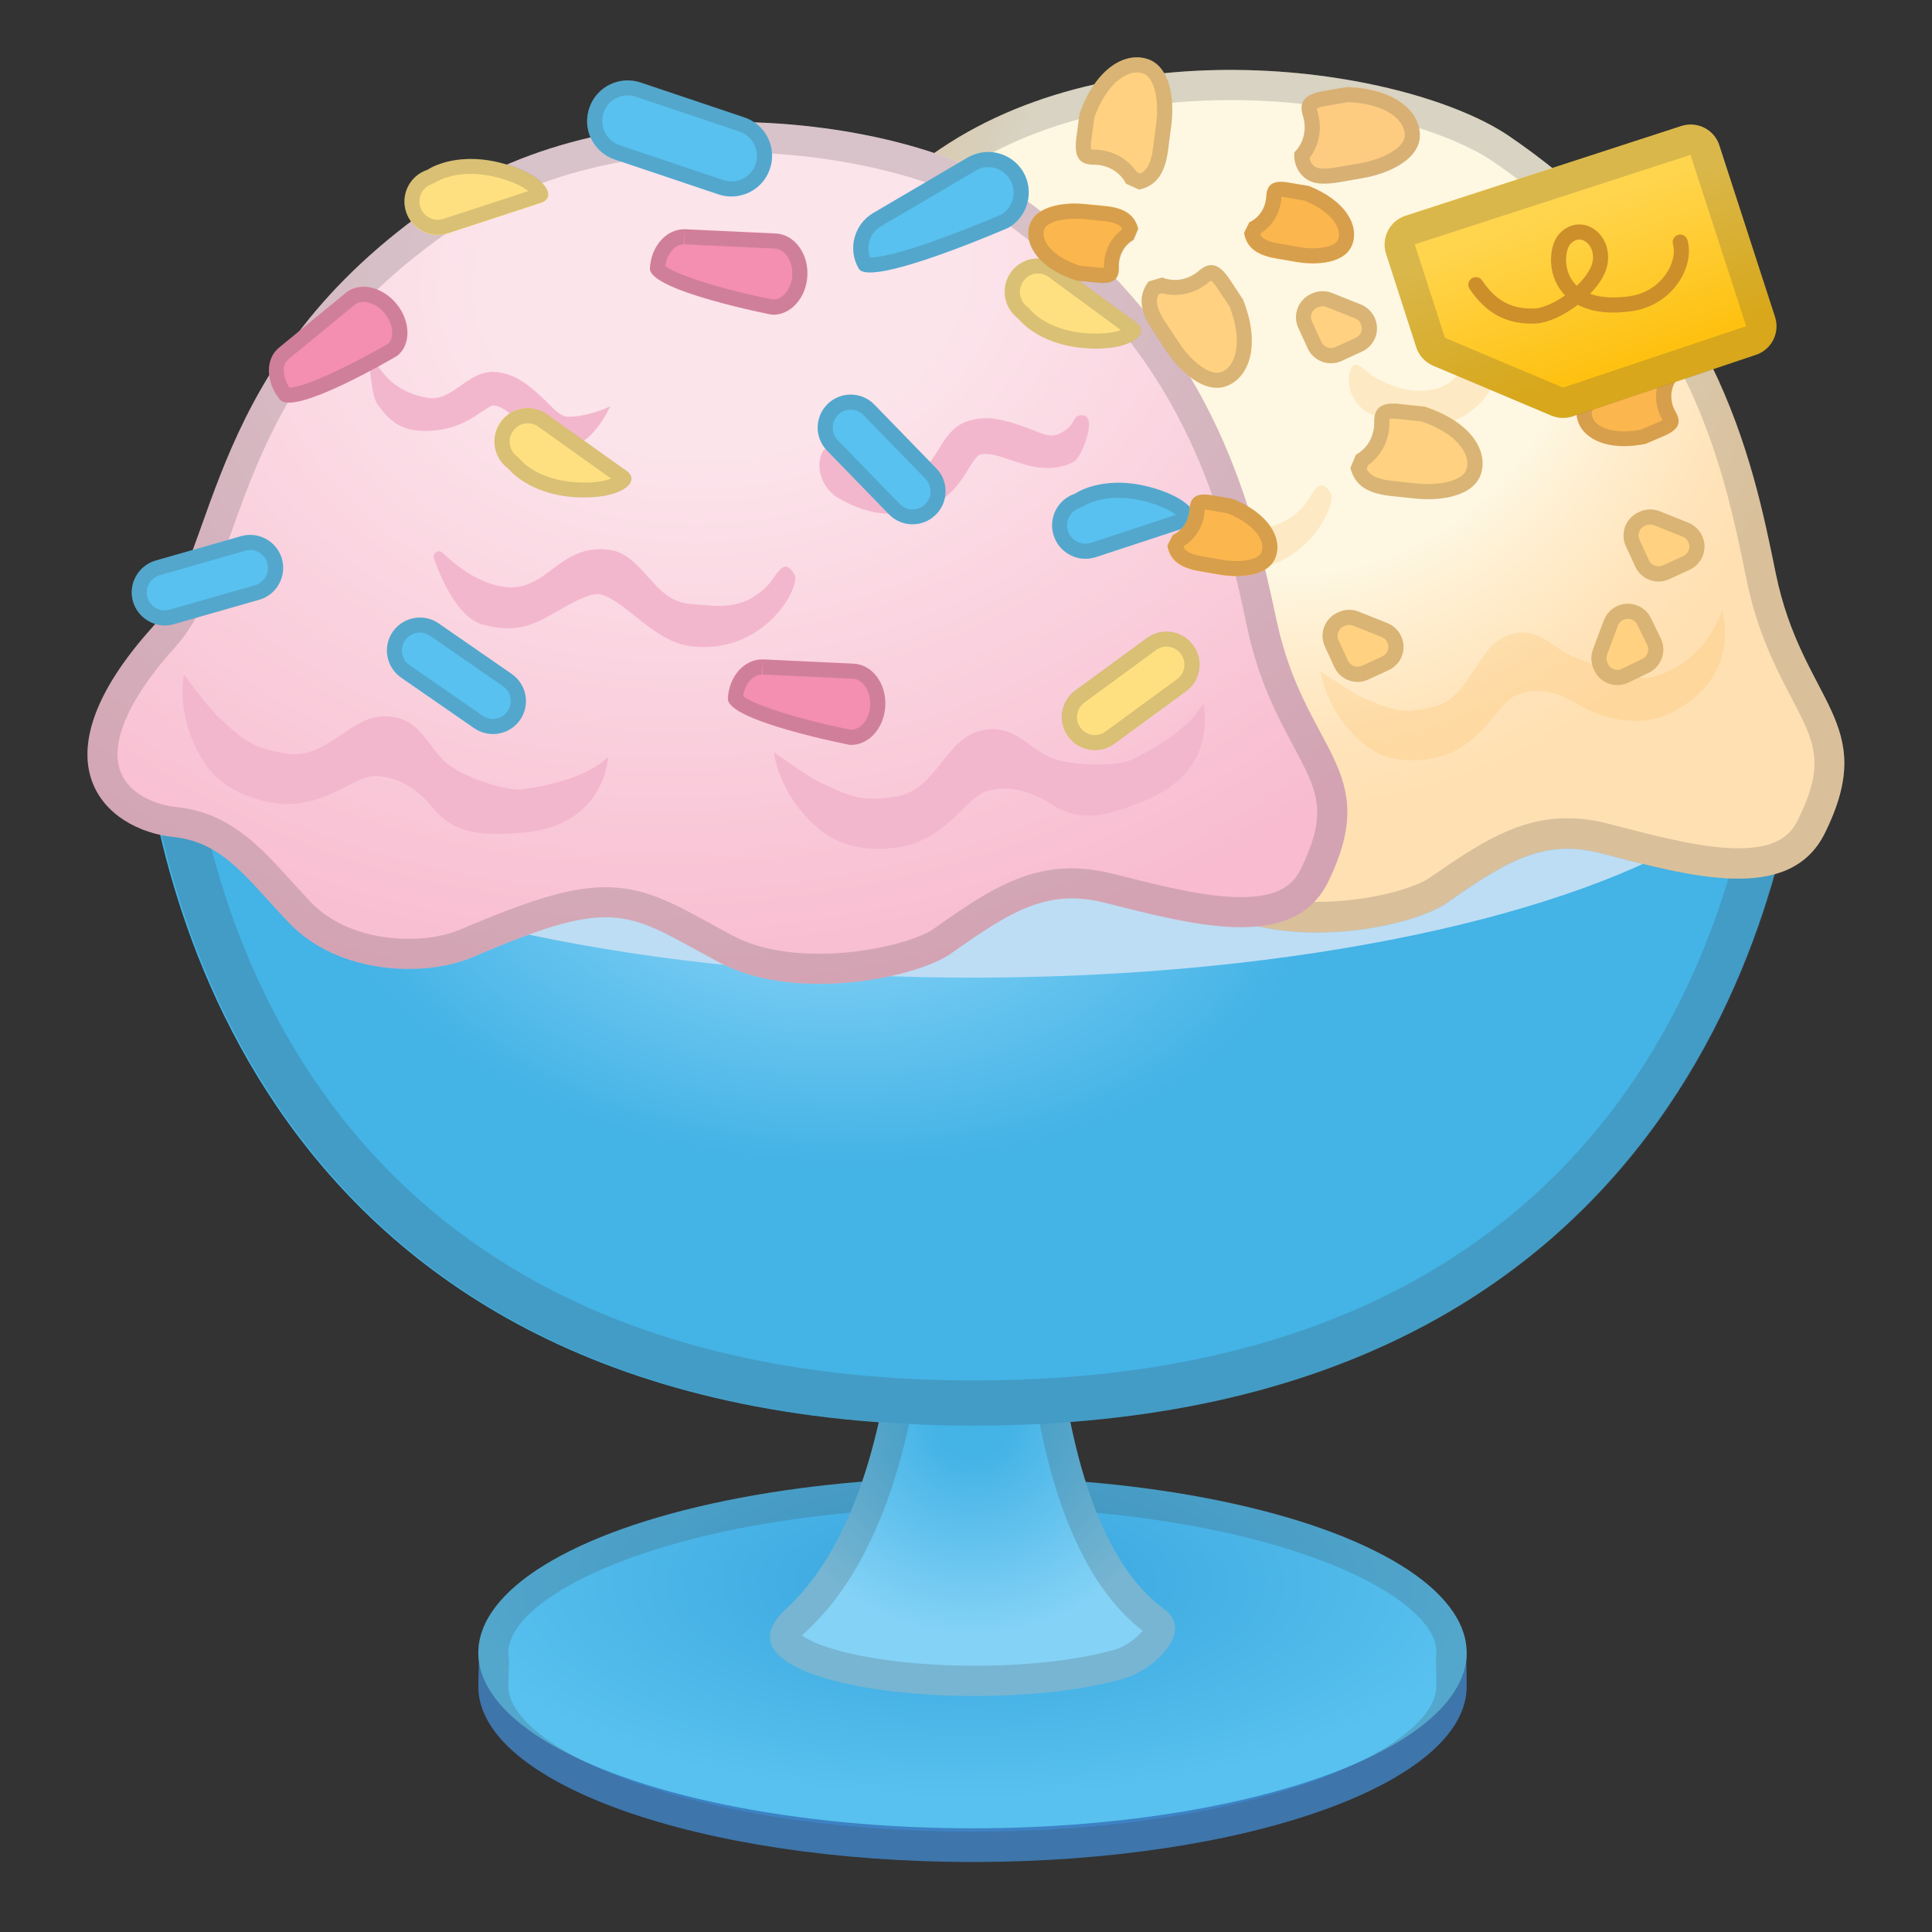 <svg xmlns="http://www.w3.org/2000/svg" width="128" height="128">
  <rect width="100%" height="100%" fill="#333333" stroke="none"/>
  <path fill="#3d82c4" d="M97.17 111.73c0 6.42-14.66 11.63-32.74 11.63s-32.74-5.21-32.74-11.63c0-.67.08-2.53.08-2.53s16.46-9.1 32.66-9.1c16.66 0 32.71 9.27 32.71 9.27s.03 1.86.03 2.36z"/>
  <radialGradient id="a" cx="64.04" cy="104.837" r="34.883" gradientTransform="matrix(1 0 0 .41 0 61.871)" gradientUnits="userSpaceOnUse">
    <stop offset="0" stop-color="#38a4dd"/>
    <stop offset="1" stop-color="#58c1ef"/>
  </radialGradient>
  <ellipse cx="64.43" cy="109.5" fill="url(#a)" rx="32.74" ry="11.63"/>
  <path fill="#434343" d="M64.43 99.86c19.04 0 30.74 5.61 30.74 9.61l-.01.08-.01.12c-.01.06-.01.13-.01.19.01.58.02 1.53.02 1.86 0 4.02-11.69 9.63-30.74 9.63s-30.74-5.61-30.74-9.63c0-.34.02-1.01.04-1.56 0-.12 0-.24-.02-.36-.02-.11-.02-.21-.02-.32.01-4.01 11.7-9.62 30.75-9.62m0-2c-18.08 0-32.74 5.21-32.74 11.63 0 .2.01.4.04.6-.02.57-.04 1.27-.04 1.63 0 6.42 14.66 11.63 32.74 11.63s32.74-5.21 32.74-11.63c0-.34-.01-1.31-.02-1.9.01-.11.02-.23.02-.34 0-6.41-14.66-11.62-32.74-11.62z" opacity=".2"/>
  <radialGradient id="b" cx="64.429" cy="94.063" r="16.046" gradientUnits="userSpaceOnUse">
    <stop offset=".155" stop-color="#44b3e6"/>
    <stop offset=".886" stop-color="#84d2f6"/>
  </radialGradient>
  <path fill="url(#b)" d="M69.67 75.76H59.54s1.68 22.41-7.47 30.85c-2.82 2.6.67 4 2.62 4.58 2.42.72 5.96 1.17 9.91 1.17s7.49-.45 9.91-1.17c1.95-.58 4.64-3.11 2.62-4.58-8.86-6.42-7.46-30.85-7.46-30.85z"/>
  <path fill="#434343" d="M67.6 77.76c-.05 2.42-.02 6.63.48 11.23 1.04 9.54 3.6 15.94 7.62 19.05-.32.42-1.09 1.03-1.77 1.23-2.33.69-5.73 1.09-9.34 1.09-3.6 0-7.01-.4-9.34-1.09-1.23-.37-1.84-.71-2.11-.91.06-.08.15-.17.28-.28 8.1-7.47 8.39-24.31 8.21-30.32h5.97m2.07-2zm0 0H59.54s1.68 22.41-7.47 30.85c-2.82 2.6.67 4 2.62 4.58 2.42.72 5.96 1.17 9.91 1.17s7.49-.45 9.91-1.17c1.95-.58 4.64-3.11 2.62-4.58-8.86-6.42-7.46-30.85-7.46-30.85z" opacity=".2"/>
  <radialGradient id="c" cx="53.91" cy="59.065" r="52.708" gradientTransform="matrix(.994 .096 -.075 .623 4.753 14.179)" gradientUnits="userSpaceOnUse">
    <stop offset=".12" stop-color="#84d2f6"/>
    <stop offset=".632" stop-color="#44b3e6"/>
  </radialGradient>
  <path fill="url(#c)" d="M117.45 43.98c1.38.58 2.21 1.85 2.1 3.21-.79 9.56-6.96 47.26-55.12 47.26S10.1 56.75 9.31 47.19c-.11-1.36.72-2.63 2.1-3.21 6.71-2.82 27.91-10.79 53.02-10.79s46.31 7.97 53.02 10.79z"/>
  <ellipse cx="64.43" cy="46.2" fill="#bdddf4" rx="55.24" ry="18.57"/>
  <path fill="#434343" d="M64.42 29.55c30.69 0 52.24 10.91 52.24 16.82 0 .25.01.4.01.51v.07c-.86 10.44-7.17 44.51-52.13 44.51S13.27 57.39 12.41 46.94c-.03-.32-.09-.63-.19-.92.38-2.51 4.87-6.63 14.22-10.2 10.46-3.98 24.31-6.27 37.98-6.27m0-3c-30.51 0-55.24 10.67-55.24 19.82 0 .63.2.44.23.82.79 9.56 6.96 47.26 55.12 47.26s54.33-37.7 55.12-47.26c.04-.5 0-.3 0-.82.01-9.15-24.72-19.82-55.23-19.82z" opacity=".2"/>
  <radialGradient id="d" cx="88.034" cy="19.963" r="38.606" gradientTransform="matrix(.907 -.126 .121 .93 3.002 10.348)" gradientUnits="userSpaceOnUse">
    <stop offset=".555" stop-color="#fef7e2"/>
    <stop offset=".701" stop-color="#ffedcd"/>
    <stop offset=".883" stop-color="#ffe3b9"/>
    <stop offset="1" stop-color="#ffe0b2"/>
  </radialGradient>
  <path fill="url(#d)" d="M62.33 9.84C46.67 20.36 47.59 33.03 43.18 37.83c-8.24 8.98-3.22 13.45 1.23 13.93 3.28.35 4.84 2.79 7.59 5.73 3.23 3.45 8.96 3.7 12.15 2.36 9.64-4.05 10.19-2.89 16.29.44 5.04 2.75 13.1 1.14 15.4-.47 4.02-2.8 6.44-4.27 10.23-3.29 5.85 1.51 12.49 3.41 14.83-1.33 3.68-7.44-1.49-8.56-3.26-17.25-1.54-7.58-4.01-19.62-17.64-28.92-6.46-4.41-25.33-7.49-37.67.81z"/>
  <path fill="#434343" d="M81.52 6.63c7.85 0 14.51 2.1 17.38 4.06 12.98 8.85 15.28 20.17 16.8 27.66.72 3.55 1.98 5.95 2.98 7.87 1.57 3 2.28 4.36.44 8.09-.46.94-1.29 1.89-3.95 1.89-2.33 0-5.22-.75-8.01-1.47l-.58-.15c-.95-.25-1.85-.37-2.73-.37-3.23 0-5.72 1.57-9.14 3.95-.92.64-3.93 1.59-7.46 1.59-2.33 0-4.35-.43-5.84-1.24-.5-.27-.97-.53-1.4-.78-2.59-1.45-4.46-2.49-7.06-2.49-2.22 0-4.81.74-9.56 2.74-.92.38-2.11.6-3.38.6-2.68 0-5.06-.91-6.54-2.48-.46-.49-.88-.96-1.29-1.42-2.09-2.34-4.07-4.56-7.55-4.93-1.34-.14-3.1-.85-3.66-2.35-.73-1.93.58-4.85 3.69-8.24 1.68-1.83 2.63-4.41 3.72-7.39 2.21-6.02 4.97-13.51 15.06-20.29 5.98-4 13.13-4.85 18.08-4.85m0-2c-6.56 0-13.55 1.42-19.19 5.2-15.66 10.53-14.74 23.2-19.15 28-8.24 8.98-3.22 13.45 1.23 13.93 3.28.35 4.84 2.79 7.59 5.73 2.08 2.22 5.19 3.12 8 3.12 1.56 0 3.02-.28 4.15-.75 4.31-1.81 6.8-2.58 8.78-2.58 2.46 0 4.13 1.18 7.51 3.02 1.98 1.08 4.42 1.49 6.8 1.49 3.68 0 7.2-.98 8.6-1.95 3.18-2.22 5.36-3.6 8-3.6.7 0 1.43.1 2.23.3 3.05.79 6.33 1.68 9.09 1.68 2.52 0 4.62-.75 5.74-3.01 3.68-7.44-1.49-8.56-3.26-17.25-1.54-7.58-4.01-19.62-17.64-28.92-3.5-2.4-10.68-4.41-18.48-4.41z" opacity=".2"/>
  <path fill="#fcb64e" d="M93.91 28.26c-1.01-.02-1.98-.24-3.24-.9-.92-.48-1.51-1.67-1.25-2.67.3-1.15.94-.12 1.58.26 1.58.93 3.06 1.17 4.39.73.94-.32 1.33-1.04 1.79-1.89.4-.74.81-1.5 1.63-1.89 1.35-.64 2.71-.26 3.81.04 1.08.3 1.78.71 2.4.4 1.3-.66.73-1.3 1.52-1.35 1.09-.07.12 2.82-.36 3.1-1.48.87-2.97.46-4.18.13-.87-.24-1.61-.45-2.17-.18-.13.08-.39.55-.56.87-.51.96-1.29 2.4-3.12 3.01-.6.21-1.35.36-2.24.34zm-5.76 4.39c-.81-1.26-1.18.21-1.81.91-1.56 1.72-3.21 1.47-4.98 1.44-1.26-.02-2.01-.76-2.87-1.6-.76-.74-1.53-1.57-2.68-1.66-3.34-.26-3.93 3.02-6.76 2.85-1.67-.1-3.25-1.16-4.25-2.01-.29-.24-.7.06-.56.41.67 1.56 1.9 3.86 3.52 4.18 2.13.43 3.2-.12 4.53-.98.95-.61 2.34-1.59 3.11-1.49 1.71.35 3.69 2.91 6.13 3.08 4.94.35 7.1-4.38 6.62-5.13z" opacity=".2"/>
  <path fill="#434343" d="M60.22 21.91c-.61-.75-.83-4.11-.83-4.11s.57 3.03 4.05 3.45c.92.11 1.53-.4 2.23-.95.61-.48 1.24-.98 2.09-1.01 1.39-.05 2.42.78 3.24 1.44.81.65 1.26 1.27 1.9 1.23 1.36-.09 2.7-.85 2.7-.85s-.85 2.33-2.36 2.78c-1.53.46-2.71-.7-3.62-1.43-.65-.52-1.21-.98-1.79-.96-.14.02-.53.33-.8.54-.79.63-1.99 1.37-3.78 1.42-1.45.04-2.2-.53-3.03-1.55zM49.83 47.35c-2.15-2.94-1.68-5.72-1.68-5.72s1.69 2.03 2.49 2.71c1.98 1.67 2.58 1.88 4.55 2.11 1.39.16 2.43-.58 3.51-1.39.95-.7 1.79-1.46 3.08-1.47 2.1-.01 2.7 1.7 3.92 2.74 1.2 1.02 4.28 1.76 5.24 1.57 4.4-.85 5.59-2.5 5.59-2.5s.09 4.63-5.42 5.36c-2.4.32-4.33.45-5.91-1.24-.86-.92-2.2-2.05-4.07-1.94-1.42.13-3.23 2.36-6.31 2.18-.89-.05-3.49-.37-4.99-2.41z" opacity=".2"/>
  <path fill="#fcb64e" d="M90.46 49.37c-2.66-2.12-2.97-4.9-2.97-4.9s2.01 1.4 2.9 1.79c2.17.96 2.76.98 4.54.58 1.26-.28 1.97-1.31 2.71-2.41.64-.96 1.19-1.94 2.32-2.35 1.84-.67 2.81.77 4.15 1.37 1.32.59 4.35 1.66 5.24 1.44 3.65-.89 4.74-4.44 4.74-4.44s1.39 4.3-3.26 6.72c-2.02 1.05-4.5.58-6.33-.53-1-.6-2.46-1.26-4.08-.57-1.21.56-2.21 3.25-4.96 4.04-.79.22-3.16.73-5-.74z" opacity=".2"/>
  <radialGradient id="e" cx="47.698" cy="15.715" r="53.815" gradientTransform="matrix(.13 .929 -1.227 .178 60.998 -29.186)" gradientUnits="userSpaceOnUse">
    <stop offset=".241" stop-color="#fce4eb"/>
    <stop offset=".957" stop-color="#f8bbcf"/>
  </radialGradient>
  <path fill="url(#e)" d="M28.98 13.42C13.43 24.05 14.47 36.71 10.12 41.53 1.97 50.57 7.04 55 11.49 55.45c3.28.33 4.87 2.76 7.65 5.68 3.26 3.43 9 3.64 12.18 2.28 9.6-4.12 10.16-2.96 16.29.33 5.06 2.72 13.11 1.05 15.4-.57 3.99-2.83 6.4-4.31 10.19-3.36 5.86 1.47 12.52 3.32 14.81-1.43 3.61-7.47-1.57-8.55-3.43-17.23-1.62-7.57-4.21-19.59-17.92-28.8-6.51-4.36-25.42-7.31-37.68 1.07z"/>
  <path fill="#434343" d="M48.43 10.09c7.73 0 14.29 2.04 17.13 3.94C78.62 22.8 81.04 34.1 82.63 41.58c.76 3.55 2.03 5.93 3.06 7.85 1.6 2.99 2.33 4.35.52 8.09-.46.95-1.29 1.92-4 1.92-2.32 0-5.18-.72-7.95-1.42l-.58-.14c-.93-.23-1.8-.35-2.67-.35-3.26 0-5.75 1.59-9.17 4.02-.97.69-4.14 1.64-7.57 1.64-2.28 0-4.26-.42-5.73-1.2-.51-.27-.97-.53-1.41-.77-2.58-1.42-4.45-2.44-7.02-2.44-2.23 0-4.83.76-9.6 2.8-.93.4-2.15.62-3.44.62-2.65 0-5.02-.89-6.49-2.44-.46-.49-.89-.96-1.3-1.41-2.11-2.33-4.11-4.53-7.6-4.88-1.34-.14-3.11-.83-3.69-2.33-.74-1.92.54-4.86 3.61-8.26 1.66-1.84 2.59-4.43 3.65-7.41 2.15-6.03 4.83-13.54 14.86-20.39 6.03-4.13 13.29-4.99 18.32-4.99m0-2c-6.65 0-13.76 1.45-19.44 5.33-15.56 10.63-14.52 23.29-18.87 28.11C1.97 50.57 7.04 55 11.49 55.45c3.28.33 4.87 2.76 7.65 5.68 2.08 2.18 5.16 3.06 7.94 3.06 1.59 0 3.08-.29 4.23-.78 4.33-1.86 6.82-2.64 8.81-2.64 2.43 0 4.11 1.16 7.49 2.97 1.95 1.05 4.34 1.44 6.68 1.44 3.73 0 7.31-1.01 8.72-2.01 3.18-2.25 5.35-3.65 8.01-3.65.69 0 1.4.09 2.18.29 3.03.76 6.27 1.62 9.02 1.62 2.56 0 4.69-.75 5.8-3.05 3.61-7.47-1.57-8.55-3.43-17.23-1.62-7.57-4.21-19.59-17.92-28.8-3.5-2.33-10.56-4.26-18.24-4.26z" opacity=".2"/>
  <path fill="#f3b7cd" d="M58.65 34.03c-1.01-.08-1.96-.36-3.18-1.08-.89-.53-1.41-1.76-1.09-2.74.37-1.13.94-.06 1.57.35 1.53 1.02 2.99 1.35 4.34.98.96-.26 1.39-.96 1.9-1.78.44-.71.89-1.45 1.74-1.79 1.39-.56 2.72-.1 3.8.26 1.06.36 1.74.82 2.37.54 1.34-.58.8-1.25 1.59-1.26 1.09-.01-.04 2.82-.54 3.08-1.53.79-2.99.29-4.18-.11-.85-.29-1.58-.54-2.15-.31-.13.07-.42.53-.61.83-.57.92-1.43 2.32-3.3 2.83-.62.16-1.38.27-2.26.2zM13.53 50.51c-1.98-3.06-1.34-5.81-1.34-5.81s1.57 2.13 2.33 2.85c1.88 1.78 2.47 2.03 4.42 2.37 1.38.24 2.46-.44 3.58-1.18.98-.65 1.88-1.35 3.16-1.28 2.1.11 2.6 1.85 3.75 2.96 1.14 1.09 4.17 2 5.14 1.88 4.44-.59 5.73-2.17 5.73-2.17s-.18 4.62-5.73 5.04c-2.41.18-4.35.2-5.83-1.58-.81-.97-2.07-2.17-3.95-2.17-1.42.04-3.36 2.17-6.43 1.81-.88-.12-3.46-.59-4.83-2.72zm40.78 4.46c-2.8-2.33-3.03-5.14-3.03-5.14s2.13 1.56 3.08 2.02c2.32 1.13 2.97 1.2 4.92.94 1.39-.19 2.21-1.16 3.06-2.21.74-.91 1.38-1.85 2.63-2.17 2.04-.52 3.03.99 4.47 1.7 1.41.7 4.58.66 5.46.25 4.06-1.9 4.81-3.79 4.81-3.79s1.22 4.46-3.95 6.52c-2.25.89-4.09 1.49-6.03.24-1.06-.68-2.63-1.45-4.42-.89-1.35.47-2.55 3.08-5.59 3.66-.86.16-3.46.49-5.41-1.13zm-1.67-16.9c-.74-1.31-1.19.14-1.86.8-1.66 1.63-3.29 1.28-5.06 1.14-1.25-.1-1.96-.87-2.77-1.77-.71-.78-1.44-1.66-2.58-1.81-3.32-.46-4.1 2.79-6.91 2.46-1.67-.2-3.18-1.35-4.13-2.26-.27-.26-.71.02-.58.38.57 1.6 1.67 3.96 3.27 4.38 2.1.55 3.2.07 4.58-.71.99-.56 2.42-1.45 3.19-1.3 1.69.45 3.51 3.12 5.94 3.43 4.91.63 7.35-3.96 6.91-4.74zM25.02 26.81c-.57-.79-.59-4.15-.59-4.15s.4 3.06 3.84 3.69c.91.16 1.55-.31 2.28-.82.64-.45 1.3-.91 2.15-.89 1.39.04 2.37.92 3.15 1.63.77.7 1.18 1.34 1.83 1.34 1.36-.01 2.75-.69 2.75-.69s-.99 2.27-2.52 2.64c-1.55.37-2.67-.86-3.53-1.64-.62-.56-1.15-1.04-1.73-1.06-.14.01-.55.3-.83.49-.83.58-2.06 1.26-3.86 1.2-1.46-.06-2.17-.68-2.94-1.74z"/>
  <path fill="#ffe081" d="M67.46 21.11s1.25 1.69 4.34 1.95c3.08.26 4.48-.96 3.49-1.68l-5.21-3.83c-.98-.72-2.37-.51-3.09.47-.72.99-.51 2.37.47 3.09z"/>
  <path fill="#434343" d="M68.77 18.12c.26 0 .51.08.72.24l4.77 3.51c-.33.12-.86.23-1.65.23-.23 0-.48-.01-.73-.03-2.54-.21-3.58-1.5-3.61-1.54-.06-.08-.13-.15-.21-.21-.26-.19-.43-.47-.48-.79-.05-.32.03-.64.22-.9.23-.33.58-.51.97-.51m0-1c-.68 0-1.35.31-1.78.9-.72.98-.51 2.37.47 3.09 0 0 1.25 1.69 4.34 1.95.29.02.56.04.82.04 2.51 0 3.57-1.06 2.68-1.72l-5.21-3.83c-.4-.29-.86-.43-1.32-.43z" opacity=".2"/>
  <path fill="#58c1ef" d="m47.6 12.88-6.87-2.31c-1.41-.47-2.17-2-1.69-3.41.47-1.41 2-2.17 3.41-1.69l6.87 2.31c1.41.47 2.17 2 1.69 3.41-.47 1.41-2 2.16-3.41 1.69z"/>
  <path fill="#434343" d="M41.59 6.32c.18 0 .36.03.54.09L49 8.72c.88.3 1.36 1.26 1.06 2.15-.23.69-.88 1.15-1.6 1.15-.18 0-.36-.03-.54-.09l-6.87-2.31c-.88-.3-1.36-1.26-1.06-2.15.23-.69.88-1.15 1.6-1.15m0-1c-1.12 0-2.17.71-2.55 1.83-.47 1.41.28 2.94 1.69 3.41l6.87 2.31c.29.1.57.14.86.14 1.12 0 2.17-.71 2.55-1.83.47-1.41-.28-2.94-1.69-3.41l-6.87-2.31c-.28-.09-.57-.14-.86-.14z" opacity=".2"/>
  <path fill="#58c1ef" d="m31.42 48.25-4.84-3.35c-.99-.69-1.24-2.05-.56-3.04.69-.99 2.05-1.24 3.04-.56l4.84 3.35c.99.69 1.24 2.05.56 3.04-.68.99-2.05 1.24-3.04.56z"/>
  <path fill="#434343" d="M27.82 41.91c.24 0 .47.07.67.21l4.84 3.35c.26.18.44.45.49.76.06.31-.01.63-.19.89-.22.32-.59.51-.98.51-.24 0-.47-.07-.67-.21l-4.84-3.35c-.26-.18-.44-.45-.49-.76-.06-.31.01-.63.19-.89.23-.32.59-.51.98-.51m0-1c-.69 0-1.38.33-1.8.94-.69.99-.44 2.36.56 3.04l4.84 3.35c.38.26.81.39 1.24.39.69 0 1.38-.33 1.8-.94.69-.99.44-2.36-.56-3.04l-4.84-3.35c-.37-.26-.81-.39-1.24-.39z" opacity=".2"/>
  <path fill="#58c1ef" d="m58.89 34.07-4.1-4.22c-.84-.87-.82-2.25.05-3.09.87-.84 2.25-.82 3.09.05l4.1 4.22c.84.87.82 2.25-.05 3.09-.86.84-2.25.82-3.09-.05z"/>
  <path fill="#434343" d="M56.36 27.14c.32 0 .63.13.85.36l4.1 4.22c.22.23.34.53.34.85s-.13.61-.36.84c-.22.22-.52.34-.83.34-.32 0-.63-.13-.85-.36l-4.1-4.22c-.22-.23-.34-.53-.34-.85s.13-.61.36-.84c.22-.22.52-.34.83-.34m0-1c-.55 0-1.1.21-1.52.62-.87.84-.89 2.23-.05 3.09l4.1 4.22c.43.44 1 .66 1.57.66.55 0 1.1-.21 1.52-.62.87-.84.89-2.23.05-3.09l-4.1-4.22c-.43-.44-1-.66-1.57-.66z" opacity=".2"/>
  <path fill="#ffe081" d="m78.58 45.8-4.75 3.48c-.98.71-2.34.5-3.06-.47-.71-.98-.5-2.34.47-3.06l4.75-3.48c.98-.71 2.34-.5 3.06.47.71.98.5 2.35-.47 3.06z"/>
  <path fill="#434343" d="M77.28 42.84c.38 0 .73.18.96.49.19.26.26.57.22.88-.05.31-.22.59-.47.78l-4.75 3.48c-.21.15-.45.23-.7.23-.38 0-.73-.18-.96-.49-.39-.53-.27-1.27.26-1.66l4.75-3.48c.2-.15.44-.23.69-.23m0-1c-.45 0-.9.14-1.29.42l-4.75 3.48c-.98.71-1.19 2.08-.47 3.06.43.59 1.09.9 1.77.9.45 0 .9-.14 1.29-.42l4.75-3.48c.98-.71 1.19-2.08.47-3.06-.43-.58-1.09-.9-1.77-.9z" opacity=".2"/>
  <path fill="#58c1ef" d="m17.18 39.73-5.66 1.62c-1.16.33-2.37-.34-2.71-1.5-.33-1.16.34-2.37 1.5-2.71l5.66-1.62c1.16-.33 2.37.34 2.71 1.5.33 1.16-.34 2.38-1.5 2.71z"/>
  <path fill="#434343" d="M16.57 36.44c.53 0 1 .35 1.14.86.18.63-.18 1.29-.81 1.47l-5.66 1.62c-.11.03-.22.05-.33.05-.53 0-1-.35-1.14-.86-.18-.63.18-1.29.81-1.47l5.66-1.62c.11-.04.22-.05.33-.05m0-1c-.2 0-.4.03-.6.09l-5.66 1.62c-1.16.33-1.83 1.55-1.5 2.71.28.96 1.15 1.59 2.1 1.59.2 0 .4-.03.6-.09l5.66-1.62c1.16-.33 1.83-1.55 1.5-2.71-.27-.97-1.15-1.59-2.1-1.59z" opacity=".2"/>
  <path fill="#ffe081" d="M28.32 11.25s1.72-1.21 4.73-.49c3.01.72 3.96 2.31 2.79 2.69l-6.14 2.01c-1.16.38-2.41-.25-2.79-1.41-.39-1.17.25-2.42 1.41-2.8z"/>
  <path fill="#434343" d="M31.19 11.52c.52 0 1.07.07 1.62.2 1.16.28 1.84.66 2.2.94l-5.63 1.84c-.12.04-.25.06-.38.06-.53 0-.99-.34-1.15-.84-.1-.31-.08-.64.07-.93.15-.29.4-.5.7-.6.09-.03.18-.08.26-.13.04-.01.84-.54 2.31-.54m0-1c-1.85 0-2.87.72-2.87.72-1.16.38-1.79 1.63-1.41 2.79.31.93 1.17 1.52 2.1 1.52.23 0 .46-.04.69-.11l6.14-2.01c1.16-.38.22-1.97-2.79-2.69-.69-.15-1.31-.22-1.86-.22z" opacity=".2"/>
  <path fill="#58c1ef" d="M66.83 15.08s-9.18 4-9.93 2.72c-.75-1.28-.33-2.93.96-3.69l6.25-3.67c1.28-.75 2.93-.33 3.69.96.74 1.28.31 2.93-.97 3.68z"/>
  <path fill="#434343" d="M65.46 11.07c.6 0 1.16.32 1.46.84.46.79.21 1.8-.55 2.29-1.89.82-6.97 2.86-8.72 2.86-.13-.33-.15-.69-.06-1.04.11-.44.39-.81.78-1.03l6.25-3.67c.24-.17.54-.25.84-.25m0-1c-.46 0-.93.12-1.36.37l-6.25 3.67c-1.28.75-1.71 2.41-.96 3.69.1.18.37.25.75.25 2.37 0 9.18-2.97 9.18-2.97 1.28-.75 1.71-2.41.96-3.69-.5-.85-1.4-1.32-2.32-1.32z" opacity=".2"/>
  <path fill="#f48fb1" d="M26.33 23.56s-6.85 4.06-7.79 2.91c-.94-1.15-.97-2.69-.06-3.43l4.43-3.64c.91-.75 2.41-.42 3.36.73.94 1.15.97 2.69.06 3.43z"/>
  <path fill="#434343" d="M24.08 20c.48 0 1.03.29 1.41.77.55.67.66 1.58.24 1.99-2.06 1.21-5.37 2.87-6.55 2.92-.46-.68-.51-1.51-.08-1.87l4.43-3.64c.15-.11.33-.17.55-.17m0-1c-.43 0-.84.13-1.17.4l-4.43 3.64c-.91.75-.88 2.28.06 3.43.12.14.33.21.6.21 1.94 0 7.19-3.11 7.19-3.11.91-.75.88-2.28-.06-3.43-.61-.74-1.43-1.14-2.19-1.14z" opacity=".2"/>
  <path fill="#f48fb1" d="M51.14 20.85s-8.15-1.59-8.08-3.07c.07-1.49 1.12-2.64 2.35-2.59l5.98.28c1.23.06 2.17 1.31 2.1 2.79-.07 1.49-1.13 2.65-2.35 2.59z"/>
  <path fill="#434343" d="m45.32 15.19.04 1 5.98.28c.66.03 1.19.83 1.15 1.75-.04.88-.58 1.6-1.25 1.63-3.31-.65-6.46-1.64-7.16-2.23.11-.81.64-1.43 1.24-1.43v-1m0 0c-1.19 0-2.19 1.14-2.26 2.59-.07 1.49 8.08 3.07 8.08 3.07h.09c1.19 0 2.19-1.14 2.26-2.59.07-1.49-.87-2.74-2.1-2.79l-5.98-.28h-.09z" opacity=".2"/>
  <path fill="#f48fb1" d="M56.3 49.35s-8.15-1.59-8.08-3.07c.07-1.49 1.12-2.64 2.35-2.59l5.98.28c1.23.06 2.17 1.31 2.1 2.79-.07 1.49-1.12 2.65-2.35 2.59z"/>
  <path fill="#434343" d="m50.49 43.69.04 1 5.98.28c.39.02.66.3.78.46.25.34.39.81.36 1.29-.04.88-.58 1.6-1.25 1.63-3.31-.65-6.46-1.64-7.16-2.23.11-.81.64-1.43 1.24-1.43l.01-1m0 0c-1.19 0-2.19 1.14-2.26 2.59-.07 1.49 8.08 3.07 8.08 3.07h.09c1.19 0 2.19-1.14 2.26-2.59.07-1.49-.87-2.74-2.1-2.79l-5.98-.28h-.09z" opacity=".2"/>
  <path fill="#ffe081" d="M33.68 31.05s1.28 1.67 4.36 1.88c3.09.21 4.46-1.03 3.47-1.73l-5.27-3.75c-1-.71-2.38-.48-3.09.52-.69.99-.46 2.38.53 3.08z"/>
  <path fill="#434343" d="M34.97 28.04c.25 0 .49.08.7.23l4.82 3.44c-.34.13-.91.26-1.76.26-.2 0-.4-.01-.61-.02-2.55-.17-3.6-1.45-3.64-1.49-.06-.08-.13-.15-.21-.21-.54-.39-.67-1.15-.28-1.69.22-.33.59-.52.98-.52m0-1c-.69 0-1.37.32-1.8.93-.71 1-.48 2.38.52 3.09 0 0 1.28 1.67 4.36 1.88.24.02.47.02.68.02 2.6 0 3.71-1.1 2.79-1.76l-5.27-3.75c-.39-.28-.84-.41-1.28-.41z" opacity=".2"/>
  <path fill="#58c1ef" d="M71.22 32.71s1.71-1.22 4.73-.5c3.01.71 3.96 2.3 2.8 2.68l-6.14 2.02c-1.16.38-2.41-.25-2.79-1.41-.39-1.16.24-2.41 1.4-2.79z"/>
  <path fill="#434343" d="M74.1 32.98c.52 0 1.06.07 1.61.2 1.16.27 1.84.65 2.2.93l-5.62 1.85c-.12.04-.25.06-.38.06-.52 0-.99-.34-1.15-.83-.1-.31-.08-.64.07-.93.15-.29.4-.5.7-.61.09-.03.18-.08.26-.13.03-.01.84-.54 2.31-.54m0-1c-1.86 0-2.88.73-2.88.73-1.16.38-1.79 1.63-1.41 2.79.31.93 1.17 1.52 2.1 1.52.23 0 .46-.04.69-.11l6.14-2.02c1.16-.38.21-1.97-2.8-2.68-.68-.17-1.29-.23-1.84-.23z" opacity=".2"/>
  <path fill="#fcb64e" d="m72.71 18.72-1.34-.13c-2.51-.78-3.53-2.35-3.17-3.64s2.24-1.57 3.64-1.44l1.34.13c1.4.13 2 .65 2.22 1.51l-.3.73c-.65.36-1.01 1.07-.98 1.82.04.82-.39 1.12-1.41 1.02z"/>
  <path fill="#434343" d="M71.21 14.49c.18 0 .36.01.54.02l1.34.13c.82.08 1.12.28 1.25.5l-.03.09c-.76.57-1.2 1.5-1.17 2.51h-.09c-.08 0-.16 0-.24-.01l-1.24-.12c-1.85-.6-2.61-1.64-2.4-2.38.12-.44.96-.74 2.04-.74m0-1c-1.28 0-2.7.37-3.01 1.47-.37 1.29.65 2.86 3.17 3.64l1.34.13c.12.01.23.02.34.02.78 0 1.11-.32 1.09-1.03-.03-.75.33-1.45.98-1.82l.3-.73c-.22-.86-.82-1.38-2.22-1.51l-1.34-.13c-.22-.03-.43-.04-.65-.04z" opacity=".2"/>
  <path fill="#fcb64e" d="m85.4 12.1 1.33.23c2.44.98 3.33 2.62 2.86 3.88-.47 1.25-2.36 1.39-3.75 1.14l-1.33-.23c-1.39-.24-1.94-.81-2.09-1.69l.35-.7c.68-.31 1.09-.99 1.12-1.73.05-.82.5-1.08 1.51-.9z"/>
  <path fill="#434343" d="M84.9 13.04c.09 0 .2.01.33.04l1.22.22c1.8.75 2.47 1.85 2.21 2.56-.16.44-.97.59-1.67.59-.31 0-.65-.03-.97-.09l-1.33-.23c-.81-.14-1.09-.37-1.2-.6l.04-.08c.81-.51 1.32-1.4 1.37-2.41m-.03-1c-.64 0-.94.3-.97.95-.03.75-.45 1.42-1.12 1.73l-.35.7c.15.87.71 1.44 2.09 1.69l1.33.23c.36.06.75.1 1.14.1 1.13 0 2.25-.31 2.6-1.24.47-1.25-.42-2.9-2.86-3.88l-1.33-.22c-.2-.04-.37-.06-.53-.06z" opacity=".2"/>
  <path fill="#fcb64e" d="m80.32 32.82 1.33.23c2.44.98 3.33 2.62 2.86 3.88-.47 1.25-2.36 1.39-3.75 1.14l-1.33-.23c-1.39-.24-1.94-.81-2.09-1.69l.35-.7c.68-.31 1.09-.99 1.12-1.73.05-.82.51-1.08 1.51-.9z"/>
  <path fill="#434343" d="M79.82 33.76c.09 0 .2.01.33.04l1.22.22c1.8.75 2.47 1.85 2.21 2.56-.16.44-.97.59-1.67.59-.31 0-.65-.03-.97-.09l-1.33-.23c-.81-.14-1.09-.37-1.2-.6l.04-.08c.81-.51 1.32-1.4 1.37-2.41m-.03-1c-.64 0-.94.3-.97.95-.03.75-.45 1.42-1.12 1.73l-.35.7c.15.87.71 1.44 2.09 1.69l1.33.23c.36.06.75.1 1.14.1 1.13 0 2.25-.31 2.6-1.24.47-1.25-.42-2.9-2.86-3.88l-1.33-.23c-.2-.03-.37-.05-.53-.05z" opacity=".2"/>
  <path fill="#ffd181" d="m71.31 9.16.21-1.61c1.05-2.98 2.98-4.14 4.51-3.64s1.79 2.76 1.56 4.44l-.21 1.61c-.22 1.68-.88 2.37-1.92 2.6l-.86-.39c-.41-.8-1.24-1.26-2.14-1.26-.97.01-1.31-.53-1.15-1.75z"/>
  <path fill="#434343" d="M75.32 4.8c.14 0 .27.02.4.06.83.27 1.07 1.93.88 3.36l-.21 1.61c-.16 1.18-.52 1.53-.85 1.67l-.24-.11c-.61-.92-1.67-1.47-2.83-1.48-.08 0-.14-.01-.18-.01-.02-.08-.03-.26.01-.61l.2-1.5c.8-2.2 2.01-2.99 2.82-2.99m0-1c-1.38 0-2.91 1.21-3.8 3.75l-.21 1.61c-.16 1.22.18 1.75 1.16 1.75.9 0 1.73.46 2.14 1.26l.86.39c1.04-.23 1.7-.92 1.92-2.6l.21-1.61c.22-1.68-.03-3.94-1.56-4.44-.24-.07-.48-.11-.72-.11z" opacity=".2"/>
  <path fill="#fecc81" d="m87.65 6.04 1.6-.28c3.16.11 4.84 1.6 4.82 3.21s-2.1 2.53-3.76 2.82l-1.6.28c-.58.1-1.07.12-1.48.06-.95-.15-1.58-1.08-1.47-2.04.64-.63.83-1.56.56-2.42-.28-.93.13-1.41 1.33-1.63z"/>
  <path fill="#434343" d="M89.38 6.77h.04c2.52.14 3.66 1.23 3.65 2.19-.01.87-1.52 1.6-2.94 1.85l-1.6.28c-.29.05-.56.08-.79.08-.13 0-.25-.01-.36-.03-.32-.05-.57-.34-.62-.68.66-.85.86-2 .52-3.09-.03-.08-.04-.14-.04-.18.07-.04.24-.11.59-.17l1.38-.24c.05 0 .11-.01.17-.01m0-1c-.12 0-.24.01-.35.03l-1.38.24c-1.21.21-1.62.7-1.33 1.63.27.86.08 1.79-.56 2.42-.11.96.52 1.89 1.47 2.04.16.02.33.04.52.04.29 0 .6-.03.96-.09l1.6-.28c1.67-.29 3.75-1.21 3.76-2.82.02-1.57-1.58-3.03-4.59-3.2-.03-.01-.06-.01-.1-.01z" opacity=".2"/>
  <path fill="#ffd181" d="m81.47 18.5.89 1.35c1.16 2.94.46 5.08-1.02 5.7-1.48.63-3.16-.91-4.09-2.33l-.89-1.35c-.93-1.41-.89-2.36-.26-3.22l.9-.26c.83.34 1.76.14 2.44-.45.74-.64 1.35-.46 2.03.56z"/>
  <path fill="#434343" d="M80.24 18.59c.07.05.2.18.39.47l.84 1.26c.89 2.32.42 3.92-.52 4.32-.1.04-.21.06-.32.06-.71 0-1.76-.83-2.54-2.02l-.89-1.35c-.66-.99-.61-1.5-.45-1.82l.25-.08c.28.08.56.11.85.11.81 0 1.61-.3 2.25-.86.06-.04.11-.08.14-.09m.01-1.03c-.26 0-.53.12-.81.37-.46.39-1.02.61-1.6.61-.28 0-.57-.05-.84-.16l-.91.27c-.64.86-.67 1.81.26 3.22l.89 1.35c.79 1.19 2.1 2.47 3.38 2.47.24 0 .48-.04.71-.14 1.48-.63 2.18-2.76 1.02-5.7l-.89-1.35c-.41-.62-.8-.94-1.21-.94z" opacity=".2"/>
  <path fill="#ffd181" d="m92.78 26.76 1.61.17c3.01.98 4.21 2.88 3.74 4.42-.46 1.54-2.72 1.85-4.4 1.67l-1.61-.17c-1.68-.18-2.39-.82-2.65-1.86l.37-.87c.79-.42 1.23-1.27 1.21-2.17-.02-.97.5-1.32 1.73-1.19z"/>
  <path fill="#434343" d="M92.32 27.74c.11 0 .22.01.34.02l1.51.16c2.35.79 3.29 2.18 3 3.15-.22.74-1.53 1-2.57 1-.25 0-.51-.01-.76-.04l-1.61-.17c-1.18-.13-1.54-.48-1.69-.81l.1-.24c.9-.63 1.44-1.7 1.41-2.87 0-.09 0-.14.01-.18.04-.01.13-.02.26-.02m0-1c-.9 0-1.29.38-1.28 1.22.02.9-.42 1.74-1.21 2.17l-.36.87c.25 1.04.96 1.67 2.65 1.86l1.61.17c.28.03.57.05.87.05 1.51 0 3.14-.43 3.53-1.71.46-1.54-.74-3.44-3.74-4.42l-1.61-.17c-.17-.04-.32-.04-.46-.04z" opacity=".2"/>
  <path fill="#ffd181" d="m90.24 23.29-1.35.62c-.85.39-1.86.02-2.25-.83l-.62-1.35c-.39-.85-.02-1.86.83-2.25l.07-.03c.42-.19.91-.21 1.34-.03l1.9.76c.4.16.73.47.91.87.4.84.02 1.85-.83 2.24z"/>
  <path fill="#434343" d="M87.63 20.29c.09 0 .18.02.26.05l1.9.76c.17.07.3.19.37.36.08.17.09.36.02.53-.06.18-.19.31-.36.39l-1.35.62c-.09.04-.19.06-.29.06-.27 0-.52-.16-.64-.41l-.62-1.35c-.08-.17-.09-.36-.02-.53.06-.18.19-.31.36-.39l.07-.03c.1-.04.2-.06.3-.06m0-1c-.24 0-.49.05-.71.16l-.07.03c-.85.39-1.23 1.4-.83 2.25l.62 1.35c.29.62.9.99 1.54.99.24 0 .48-.05.71-.16l1.35-.62c.85-.39 1.23-1.4.83-2.25-.18-.39-.51-.71-.91-.87l-1.9-.76c-.2-.08-.41-.12-.63-.12z" opacity=".2"/>
  <path fill="#ffd181" d="m111.94 37.75-1.35.62c-.85.39-1.86.02-2.25-.83l-.62-1.35c-.39-.85-.02-1.86.83-2.25l.07-.03c.42-.19.91-.21 1.34-.03l1.9.76c.4.16.73.47.91.87.39.84.02 1.85-.83 2.24z"/>
  <path fill="#434343" d="M109.33 34.75c.09 0 .18.02.26.05l1.9.76c.17.07.3.19.37.36.08.17.09.36.02.53-.06.18-.19.31-.36.39l-1.35.62c-.09.04-.19.06-.29.06-.27 0-.52-.16-.64-.41l-.62-1.35c-.08-.17-.09-.36-.02-.53.06-.18.19-.31.36-.39l.07-.03c.1-.04.2-.06.3-.06m0-1c-.24 0-.49.05-.71.16l-.07.03c-.85.39-1.23 1.4-.83 2.25l.62 1.35c.29.62.9.99 1.54.99.24 0 .48-.05.71-.16l1.35-.62c.85-.39 1.23-1.4.83-2.25-.18-.39-.51-.71-.91-.87l-1.9-.76c-.2-.08-.42-.12-.63-.12z" opacity=".2"/>
  <path fill="#ffd181" d="m92 44.4-1.35.62c-.85.39-1.86.02-2.25-.83l-.62-1.35c-.39-.85-.02-1.86.83-2.25l.07-.03c.42-.19.91-.21 1.34-.03l1.9.76c.4.16.73.47.91.87.4.84.02 1.85-.83 2.24z"/>
  <path fill="#434343" d="M89.39 41.4c.09 0 .18.02.26.05l1.9.76c.17.07.3.19.37.36.08.17.09.36.02.53-.06.18-.19.31-.36.39l-1.35.62c-.09.04-.19.06-.29.06-.27 0-.52-.16-.64-.41l-.62-1.35c-.08-.17-.09-.36-.02-.53.06-.18.19-.31.36-.39l.07-.03c.1-.04.2-.06.3-.06m0-1c-.24 0-.49.05-.71.16l-.07.03c-.85.39-1.23 1.4-.83 2.25l.62 1.35c.29.62.9.99 1.54.99.24 0 .48-.05.71-.16L92 44.4c.85-.39 1.23-1.4.83-2.25-.18-.39-.51-.71-.91-.87l-1.9-.76c-.2-.08-.41-.12-.63-.12z" opacity=".2"/>
  <path fill="#ffd181" d="m109.38 40.95.65 1.34c.41.84.06 1.86-.79 2.27l-1.34.65c-.84.41-1.86.06-2.27-.79l-.03-.07c-.2-.42-.23-.9-.06-1.34l.72-1.92c.15-.41.46-.74.85-.93.84-.4 1.86-.05 2.27.79z"/>
  <path fill="#434343" d="M107.85 41c.27 0 .51.15.63.39l.65 1.34c.08.17.09.36.03.53-.06.18-.19.32-.36.4l-1.34.65c-.1.05-.2.07-.3.07-.27 0-.51-.15-.63-.39l-.03-.07c-.08-.17-.09-.37-.03-.55l.72-1.92c.06-.17.19-.3.35-.38.1-.05.2-.07.31-.07m0-1c-.25 0-.5.05-.74.17-.39.19-.69.52-.85.93l-.72 1.92c-.16.44-.14.92.06 1.34l.03.07c.29.61.9.96 1.53.96.25 0 .5-.05.74-.17l1.34-.65c.84-.41 1.2-1.43.79-2.27l-.65-1.34c-.29-.61-.9-.96-1.53-.96z" opacity=".2"/>
  <path fill="#fcb64e" d="m110.25 28.88-1.24.53c-2.58.51-4.22-.38-4.52-1.69s1.22-2.45 2.52-3l1.24-.53c1.29-.55 2.07-.38 2.68.27l.09.78c-.4.63-.38 1.42 0 2.06.41.71.17 1.18-.77 1.58z"/>
  <path fill="#434343" d="M109.6 24.87c.13 0 .25.02.37.1l.01.09c-.4.87-.34 1.89.17 2.77-.06.04-.16.09-.3.15l-1.14.49c-.39.07-.76.11-1.11.11-1.15 0-1.99-.41-2.13-1.05-.13-.59.88-1.41 1.93-1.86l1.24-.53c.39-.19.71-.27.96-.27m0-1c-.38 0-.82.1-1.35.33l-1.24.53c-1.29.55-2.81 1.69-2.52 3 .23 1.05 1.34 1.83 3.11 1.83.43 0 .9-.05 1.41-.15l1.24-.53c.94-.4 1.18-.87.77-1.57-.38-.64-.4-1.43 0-2.06l-.09-.78c-.36-.39-.78-.6-1.33-.6z" opacity=".2"/>
  <linearGradient id="f" x1="101.447" x2="108.339" y1="9.33" y2="29.24" gradientUnits="userSpaceOnUse">
    <stop offset=".238" stop-color="#ffd54e"/>
    <stop offset=".754" stop-color="#fec111"/>
  </linearGradient>
  <path fill="url(#f)" d="m116.33 23.51-12.14 4.07c-.46.15-.96.14-1.41-.05l-7.82-3.3c-.54-.23-.95-.67-1.13-1.23l-2-6.19c-.34-1.05.24-2.18 1.29-2.52l18.27-5.94c1.05-.34 2.18.23 2.52 1.28L117.6 21c.34 1.04-.23 2.17-1.27 2.51z"/>
  <path fill="#434343" d="m112 10.26 3.69 11.35-12.14 4.07-7.82-3.3-2-6.19L112 10.26m.01-2c-.2 0-.41.03-.62.1L93.12 14.3c-1.05.34-1.62 1.47-1.29 2.52l2 6.19c.18.55.59 1 1.13 1.23l7.82 3.3c.25.1.51.16.78.16.21 0 .43-.03.64-.1l12.14-4.07c1.04-.35 1.61-1.47 1.27-2.51l-3.69-11.35c-.29-.87-1.07-1.41-1.91-1.41z" opacity=".2"/>
  <path fill="none" stroke="#cd8f2a" stroke-linecap="round" stroke-linejoin="round" stroke-miterlimit="10" d="M97.78 18.86c1.07 1.6 2.33 2.12 3.87 2.08 1.54-.05 4.09-1.98 4.36-3.54.27-1.57-1.26-2.68-2.31-1.6-.9.92-.85 5.02 4.28 4.33 2.52-.34 3.75-2.66 3.34-4.09"/>
</svg>